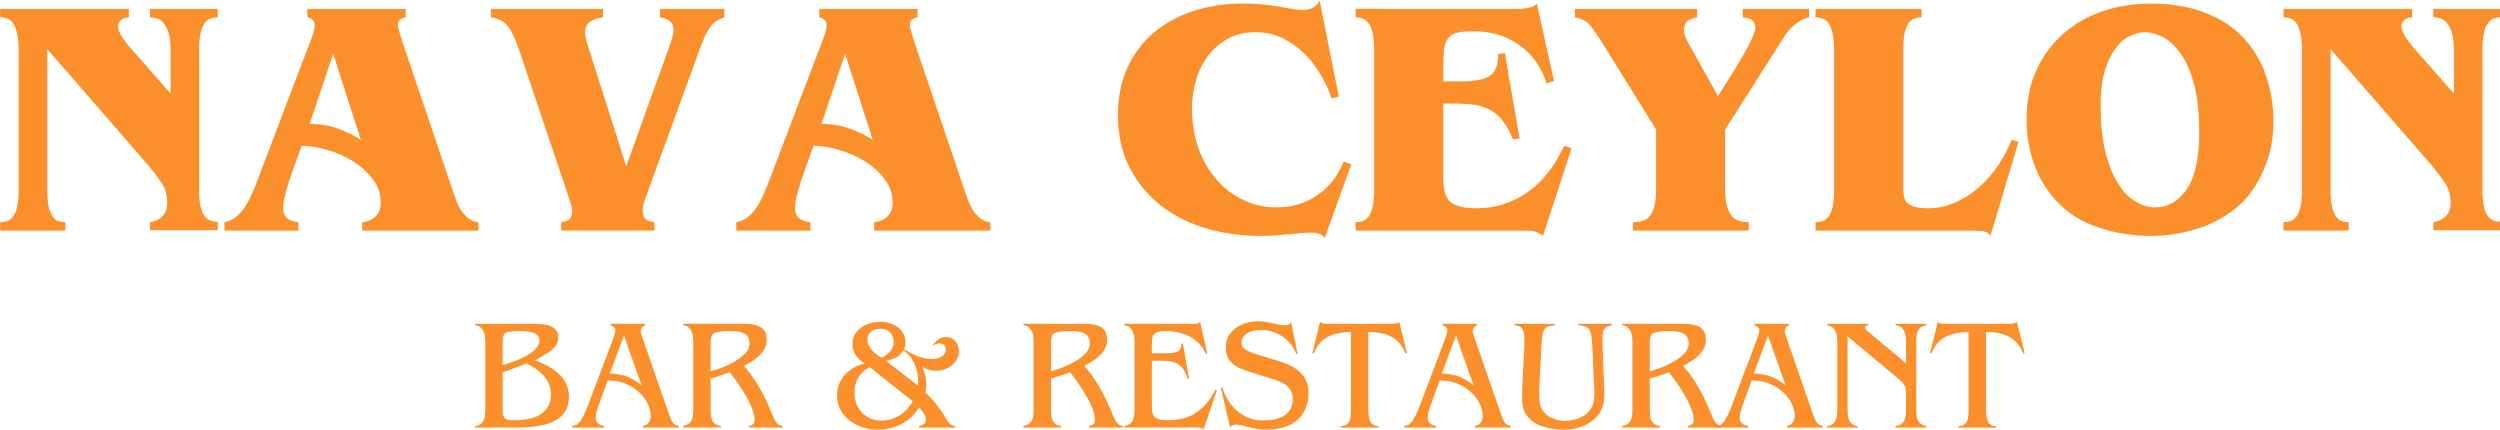 <svg xmlns="http://www.w3.org/2000/svg" xmlns:svg="http://www.w3.org/2000/svg" width="465.232" height="80" viewBox="0 0 123.093 21.167" id="svg1"><defs id="defs1"></defs><g id="layer1"><g id="g209" style="fill:#fb8f2c;fill-opacity:1;stroke-width:0.839" transform="matrix(1.192,0,0,1.192,-27.733,-132.774)"><g id="g194" style="fill:#fb8f2c;fill-opacity:1;stroke-width:0.839"><path d="m 28.587,111.757 v 0.347 c -0.169,0.011 -0.287,0.058 -0.353,0.138 -0.063,0.077 -0.094,0.157 -0.094,0.237 0,0.121 0.061,0.274 0.182,0.458 0.121,0.181 0.245,0.34 0.375,0.48 l 1.615,1.836 v -1.808 c 0,-0.309 -0.032,-0.551 -0.094,-0.728 -0.059,-0.176 -0.131,-0.31 -0.215,-0.402 -0.081,-0.091 -0.171,-0.149 -0.27,-0.171 -0.096,-0.025 -0.186,-0.039 -0.27,-0.039 v -0.347 h 2.795 v 0.347 c -0.103,0 -0.198,0.015 -0.287,0.044 -0.088,0.026 -0.169,0.087 -0.243,0.182 -0.074,0.092 -0.132,0.226 -0.176,0.402 -0.041,0.176 -0.061,0.408 -0.061,0.695 v 5.804 c 0,0.295 0.019,0.528 0.061,0.7 0.044,0.174 0.101,0.303 0.171,0.391 0.069,0.088 0.15,0.149 0.243,0.182 0.091,0.03 0.189,0.044 0.292,0.044 v 0.347 h -2.795 v -0.331 c 0.22,-0.036 0.393,-0.119 0.518,-0.248 0.128,-0.132 0.193,-0.314 0.193,-0.546 0,-0.322 -0.077,-0.598 -0.232,-0.827 -0.154,-0.227 -0.324,-0.453 -0.507,-0.678 l -4.217,-4.851 v 5.826 c 0,0.287 0.019,0.518 0.061,0.695 0.044,0.176 0.101,0.313 0.171,0.408 0.069,0.092 0.149,0.153 0.237,0.182 0.088,0.026 0.182,0.039 0.281,0.039 v 0.347 h -2.695 v -0.347 c 0.091,0 0.183,-0.012 0.276,-0.039 0.091,-0.029 0.174,-0.09 0.248,-0.182 0.077,-0.095 0.135,-0.232 0.176,-0.408 0.04,-0.176 0.061,-0.408 0.061,-0.695 v -5.815 c 0,-0.287 -0.025,-0.518 -0.072,-0.695 -0.044,-0.176 -0.102,-0.31 -0.171,-0.402 -0.07,-0.095 -0.152,-0.156 -0.243,-0.182 -0.092,-0.029 -0.185,-0.044 -0.276,-0.044 v -0.347 z m 0,0" id="path185" style="fill:#fb8f2c;fill-opacity:1;stroke-width:0.296"></path><path d="m 37.03,113.609 -0.976,2.894 c 0.485,0.008 0.915,0.088 1.29,0.243 0.375,0.154 0.65,0.296 0.827,0.424 z m 2.993,-1.852 v 0.347 c -0.103,0.019 -0.182,0.052 -0.237,0.099 -0.055,0.048 -0.083,0.127 -0.083,0.237 0,0.008 0.003,0.036 0.011,0.083 0.011,0.048 0.03,0.125 0.061,0.232 0.033,0.107 0.079,0.256 0.138,0.446 0.062,0.187 0.145,0.43 0.248,0.728 l 1.78,5.259 c 0.047,0.141 0.099,0.287 0.154,0.441 0.055,0.152 0.123,0.292 0.204,0.424 0.084,0.13 0.183,0.243 0.298,0.342 0.117,0.097 0.26,0.153 0.43,0.171 v 0.347 h -4.801 v -0.347 c 0.223,-0.018 0.408,-0.097 0.551,-0.237 0.143,-0.139 0.215,-0.328 0.215,-0.568 0,-0.364 -0.11,-0.689 -0.331,-0.976 -0.218,-0.287 -0.488,-0.531 -0.81,-0.733 -0.324,-0.205 -0.677,-0.361 -1.058,-0.469 -0.379,-0.11 -0.736,-0.168 -1.069,-0.176 l -0.502,1.417 c 0,0.011 -0.015,0.059 -0.044,0.143 -0.026,0.081 -0.055,0.181 -0.088,0.298 -0.033,0.114 -0.065,0.236 -0.094,0.364 -0.026,0.125 -0.039,0.234 -0.039,0.325 0,0.196 0.052,0.342 0.16,0.441 0.106,0.097 0.266,0.153 0.48,0.171 v 0.347 h -3.059 v -0.347 c 0.183,-0.036 0.342,-0.107 0.474,-0.215 0.135,-0.106 0.251,-0.232 0.347,-0.375 0.099,-0.143 0.185,-0.298 0.259,-0.463 0.077,-0.168 0.149,-0.338 0.215,-0.507 l 2.194,-5.76 c 0.095,-0.238 0.157,-0.411 0.187,-0.518 0.033,-0.106 0.05,-0.198 0.05,-0.276 0,-0.201 -0.102,-0.317 -0.303,-0.347 v -0.347 z m 0,0" id="path186" style="fill:#fb8f2c;fill-opacity:1;stroke-width:0.296"></path><path d="m 48.173,111.757 v 0.347 c -0.214,0.03 -0.39,0.088 -0.529,0.176 -0.141,0.088 -0.209,0.23 -0.209,0.424 0,0.11 0.012,0.219 0.039,0.325 0.029,0.107 0.058,0.203 0.088,0.287 l 1.571,4.939 1.769,-4.911 c 0.055,-0.157 0.099,-0.289 0.132,-0.397 0.033,-0.106 0.05,-0.223 0.05,-0.353 0,-0.271 -0.186,-0.435 -0.557,-0.491 v -0.347 h 2.657 v 0.347 c -0.141,0.048 -0.258,0.105 -0.353,0.171 -0.092,0.063 -0.175,0.147 -0.248,0.254 -0.074,0.107 -0.152,0.248 -0.232,0.424 -0.077,0.176 -0.163,0.4 -0.254,0.667 l -2.117,5.804 c -0.044,0.11 -0.083,0.225 -0.116,0.342 -0.033,0.114 -0.05,0.223 -0.05,0.325 0,0.298 0.161,0.456 0.485,0.474 v 0.347 h -3.853 v -0.347 c 0.146,-0.018 0.259,-0.058 0.336,-0.121 0.08,-0.066 0.121,-0.174 0.121,-0.325 0,-0.073 -0.015,-0.157 -0.044,-0.254 -0.026,-0.099 -0.058,-0.2 -0.094,-0.303 l -1.973,-5.87 c -0.103,-0.305 -0.197,-0.554 -0.281,-0.75 -0.081,-0.194 -0.169,-0.349 -0.265,-0.463 -0.092,-0.117 -0.197,-0.204 -0.314,-0.259 -0.114,-0.058 -0.245,-0.097 -0.391,-0.116 v -0.347 z m 0,0" id="path187" style="fill:#fb8f2c;fill-opacity:1;stroke-width:0.296"></path><path d="m 58.175,113.609 -0.976,2.894 c 0.485,0.008 0.915,0.088 1.29,0.243 0.375,0.154 0.65,0.296 0.827,0.424 z m 2.993,-1.852 v 0.347 c -0.103,0.019 -0.182,0.052 -0.237,0.099 -0.055,0.048 -0.083,0.127 -0.083,0.237 0,0.008 0.003,0.036 0.011,0.083 0.011,0.048 0.03,0.125 0.061,0.232 0.033,0.107 0.079,0.256 0.138,0.446 0.062,0.187 0.145,0.43 0.248,0.728 l 1.78,5.259 c 0.047,0.141 0.099,0.287 0.154,0.441 0.055,0.152 0.123,0.292 0.204,0.424 0.084,0.13 0.183,0.243 0.298,0.342 0.117,0.097 0.26,0.153 0.43,0.171 v 0.347 h -4.801 v -0.347 c 0.223,-0.018 0.408,-0.097 0.551,-0.237 0.143,-0.139 0.215,-0.328 0.215,-0.568 0,-0.364 -0.11,-0.689 -0.331,-0.976 -0.218,-0.287 -0.488,-0.531 -0.81,-0.733 -0.324,-0.205 -0.677,-0.361 -1.058,-0.469 -0.379,-0.11 -0.736,-0.168 -1.069,-0.176 l -0.502,1.417 c 0,0.011 -0.015,0.059 -0.044,0.143 -0.026,0.081 -0.055,0.181 -0.088,0.298 -0.033,0.114 -0.065,0.236 -0.094,0.364 -0.026,0.125 -0.039,0.234 -0.039,0.325 0,0.196 0.052,0.342 0.16,0.441 0.106,0.097 0.266,0.153 0.48,0.171 v 0.347 h -3.059 v -0.347 c 0.183,-0.036 0.342,-0.107 0.474,-0.215 0.135,-0.106 0.251,-0.232 0.347,-0.375 0.099,-0.143 0.185,-0.298 0.259,-0.463 0.077,-0.168 0.149,-0.338 0.215,-0.507 l 2.194,-5.76 c 0.095,-0.238 0.157,-0.411 0.187,-0.518 0.033,-0.106 0.05,-0.198 0.05,-0.276 0,-0.201 -0.102,-0.317 -0.303,-0.347 v -0.347 z m 0,0" id="path188" style="fill:#fb8f2c;fill-opacity:1;stroke-width:0.296"></path><path d="m 77.079,111.801 c 0.316,0 0.548,-0.124 0.7,-0.375 l 0.788,3.947 -0.292,0.088 c -0.119,-0.345 -0.274,-0.681 -0.469,-1.009 -0.196,-0.331 -0.424,-0.623 -0.689,-0.876 -0.265,-0.256 -0.565,-0.464 -0.898,-0.623 -0.335,-0.157 -0.703,-0.237 -1.102,-0.237 -0.434,0 -0.814,0.092 -1.141,0.276 -0.324,0.181 -0.595,0.418 -0.816,0.711 -0.218,0.291 -0.38,0.623 -0.491,0.998 -0.11,0.375 -0.165,0.758 -0.165,1.147 0,0.622 0.091,1.185 0.276,1.692 0.187,0.504 0.441,0.936 0.761,1.295 0.32,0.357 0.69,0.633 1.113,0.827 0.422,0.196 0.868,0.292 1.339,0.292 0.642,0 1.207,-0.168 1.692,-0.507 0.488,-0.338 0.849,-0.799 1.08,-1.384 l 0.32,0.11 -1.102,3.048 c -0.055,-0.085 -0.127,-0.143 -0.215,-0.176 -0.088,-0.033 -0.22,-0.05 -0.397,-0.05 -0.092,0 -0.218,0.007 -0.375,0.022 -0.158,0.014 -0.331,0.03 -0.518,0.05 -0.185,0.018 -0.375,0.033 -0.573,0.044 -0.198,0.014 -0.386,0.022 -0.562,0.022 -0.772,0 -1.513,-0.102 -2.221,-0.303 -0.71,-0.205 -1.337,-0.515 -1.88,-0.932 -0.54,-0.419 -0.976,-0.94 -1.306,-1.565 -0.328,-0.628 -0.491,-1.363 -0.491,-2.205 0,-0.741 0.134,-1.397 0.402,-1.968 0.267,-0.573 0.635,-1.054 1.102,-1.444 0.47,-0.389 1.016,-0.684 1.637,-0.882 0.62,-0.198 1.284,-0.298 1.99,-0.298 0.389,0 0.718,0.017 0.987,0.05 0.267,0.03 0.524,0.069 0.766,0.116 0.157,0.03 0.298,0.054 0.419,0.072 0.121,0.019 0.232,0.028 0.331,0.028 z m 0,0" id="path189" style="fill:#fb8f2c;fill-opacity:1;stroke-width:0.296"></path><path d="m 85.705,111.757 c 0.194,0 0.349,-0.003 0.463,-0.011 0.117,-0.011 0.212,-0.025 0.287,-0.044 0.073,-0.018 0.13,-0.04 0.171,-0.066 0.044,-0.029 0.084,-0.062 0.121,-0.099 l 0.711,3.197 -0.309,0.099 c -0.214,-0.675 -0.588,-1.203 -1.124,-1.582 -0.537,-0.382 -1.163,-0.573 -1.88,-0.573 -0.28,0 -0.502,0.019 -0.667,0.055 -0.165,0.037 -0.292,0.109 -0.38,0.215 -0.088,0.107 -0.147,0.256 -0.176,0.446 -0.026,0.192 -0.039,0.444 -0.039,0.755 v 0.601 h 0.469 c 0.113,0 0.238,0 0.375,0 0.139,0 0.278,-0.008 0.419,-0.028 0.139,-0.018 0.273,-0.045 0.402,-0.083 0.132,-0.036 0.238,-0.094 0.32,-0.171 0.187,-0.157 0.281,-0.441 0.281,-0.849 l 0.276,-0.039 0.612,3.533 -0.276,0.028 c -0.13,-0.316 -0.27,-0.571 -0.424,-0.766 -0.154,-0.194 -0.329,-0.345 -0.524,-0.452 -0.196,-0.106 -0.418,-0.176 -0.667,-0.209 -0.251,-0.033 -0.533,-0.05 -0.849,-0.05 h -0.413 v 3.092 c 0,0.493 0.102,0.821 0.309,0.987 0.209,0.165 0.554,0.248 1.036,0.248 0.426,0 0.81,-0.057 1.152,-0.171 0.345,-0.117 0.648,-0.265 0.91,-0.441 0.26,-0.176 0.485,-0.367 0.672,-0.573 0.19,-0.209 0.349,-0.411 0.474,-0.606 0.124,-0.194 0.223,-0.364 0.298,-0.507 0.077,-0.143 0.128,-0.238 0.154,-0.287 l 0.292,0.11 -1.18,3.616 c -0.048,-0.044 -0.124,-0.092 -0.226,-0.143 -0.103,-0.052 -0.284,-0.077 -0.54,-0.077 h -6.973 v -0.347 c 0.095,0 0.189,-0.012 0.281,-0.039 0.091,-0.029 0.174,-0.09 0.248,-0.182 0.073,-0.095 0.13,-0.232 0.171,-0.408 0.044,-0.176 0.066,-0.408 0.066,-0.695 v -5.815 c 0,-0.287 -0.022,-0.518 -0.066,-0.695 -0.041,-0.176 -0.098,-0.309 -0.171,-0.397 -0.074,-0.088 -0.157,-0.149 -0.248,-0.182 -0.092,-0.033 -0.186,-0.05 -0.281,-0.05 v -0.347 z m 0,0" id="path190" style="fill:#fb8f2c;fill-opacity:1;stroke-width:0.296"></path><path d="m 93.371,111.757 v 0.347 c -0.169,0.019 -0.303,0.069 -0.402,0.149 -0.096,0.077 -0.143,0.204 -0.143,0.38 0,0.103 0.029,0.22 0.088,0.353 0.062,0.13 0.127,0.248 0.193,0.358 l 1.124,2.017 0.628,-1.003 c 0.232,-0.371 0.409,-0.672 0.535,-0.904 0.124,-0.232 0.215,-0.411 0.27,-0.54 0.055,-0.132 0.085,-0.222 0.094,-0.27 0.011,-0.051 0.017,-0.091 0.017,-0.121 0,-0.249 -0.175,-0.389 -0.524,-0.419 v -0.347 h 2.74 v 0.347 c -0.152,0.037 -0.281,0.091 -0.391,0.16 -0.11,0.07 -0.208,0.146 -0.292,0.226 -0.085,0.077 -0.153,0.149 -0.204,0.215 -0.048,0.066 -0.081,0.113 -0.099,0.138 l -2.48,3.897 v 2.42 c 0,0.298 0.023,0.537 0.072,0.717 0.047,0.181 0.112,0.322 0.193,0.424 0.084,0.103 0.187,0.174 0.309,0.209 0.121,0.037 0.255,0.055 0.402,0.055 v 0.347 h -4.785 v -0.347 c 0.146,0 0.281,-0.018 0.402,-0.055 0.121,-0.036 0.222,-0.106 0.303,-0.209 0.084,-0.102 0.146,-0.244 0.187,-0.424 0.044,-0.179 0.066,-0.419 0.066,-0.717 v -2.42 l -2.227,-3.588 c -0.141,-0.223 -0.289,-0.442 -0.446,-0.656 -0.158,-0.212 -0.384,-0.343 -0.678,-0.391 v -0.347 z m 0,0" id="path191" style="fill:#fb8f2c;fill-opacity:1;stroke-width:0.296"></path><path d="m 102.634,111.757 0.011,0.347 c -0.099,0 -0.193,0.015 -0.281,0.044 -0.088,0.026 -0.171,0.087 -0.248,0.182 -0.074,0.092 -0.131,0.226 -0.171,0.402 -0.041,0.176 -0.061,0.408 -0.061,0.695 v 5.777 c 0,0.119 0.011,0.226 0.033,0.325 0.022,0.097 0.069,0.179 0.143,0.248 0.077,0.07 0.182,0.124 0.314,0.16 0.135,0.037 0.31,0.055 0.524,0.055 0.408,0 0.791,-0.083 1.152,-0.248 0.364,-0.165 0.692,-0.38 0.987,-0.645 0.298,-0.265 0.558,-0.565 0.783,-0.904 0.223,-0.342 0.404,-0.686 0.54,-1.036 l 0.281,0.094 -1.158,3.881 c -0.055,-0.099 -0.143,-0.163 -0.265,-0.187 -0.119,-0.022 -0.289,-0.033 -0.513,-0.033 h -6.444 v -0.347 c 0.095,0 0.189,-0.012 0.281,-0.039 0.091,-0.029 0.174,-0.09 0.248,-0.182 0.077,-0.095 0.135,-0.232 0.176,-0.408 0.04,-0.176 0.061,-0.408 0.061,-0.695 v -5.815 c 0,-0.287 -0.025,-0.518 -0.072,-0.695 -0.044,-0.176 -0.102,-0.31 -0.171,-0.402 -0.07,-0.095 -0.152,-0.156 -0.243,-0.182 -0.092,-0.029 -0.186,-0.044 -0.281,-0.044 v -0.347 z m 0,0" id="path192" style="fill:#fb8f2c;fill-opacity:1;stroke-width:0.296"></path><path d="m 111.86,112.716 c -0.218,0 -0.452,0.069 -0.706,0.204 -0.254,0.136 -0.488,0.4 -0.7,0.788 -0.132,0.24 -0.236,0.526 -0.309,0.86 -0.074,0.335 -0.11,0.743 -0.11,1.224 0,0.695 0.062,1.304 0.187,1.825 0.124,0.518 0.292,0.952 0.502,1.301 0.209,0.346 0.449,0.605 0.722,0.777 0.276,0.174 0.557,0.259 0.843,0.259 0.091,0 0.204,-0.012 0.336,-0.039 0.135,-0.029 0.277,-0.088 0.424,-0.176 0.15,-0.088 0.298,-0.218 0.441,-0.391 0.143,-0.172 0.266,-0.397 0.369,-0.672 0.073,-0.212 0.132,-0.464 0.176,-0.755 0.047,-0.294 0.072,-0.635 0.072,-1.025 0,-0.79 -0.063,-1.435 -0.187,-1.935 -0.125,-0.503 -0.289,-0.911 -0.491,-1.224 -0.262,-0.4 -0.532,-0.67 -0.81,-0.81 -0.276,-0.139 -0.529,-0.209 -0.761,-0.209 z m -4.884,3.594 c 0,-0.752 0.134,-1.424 0.402,-2.012 0.267,-0.587 0.634,-1.087 1.097,-1.499 0.463,-0.415 1.006,-0.729 1.632,-0.943 0.628,-0.212 1.298,-0.32 2.012,-0.32 0.856,0 1.607,0.13 2.254,0.386 0.65,0.254 1.185,0.612 1.604,1.075 0.408,0.445 0.708,0.965 0.904,1.56 0.194,0.593 0.292,1.207 0.292,1.847 0,0.699 -0.119,1.326 -0.353,1.88 -0.232,0.555 -0.51,1.009 -0.832,1.361 -0.24,0.251 -0.511,0.471 -0.816,0.661 -0.302,0.192 -0.623,0.347 -0.965,0.469 -0.342,0.121 -0.693,0.211 -1.053,0.27 -0.357,0.058 -0.703,0.088 -1.036,0.088 -0.35,0 -0.697,-0.026 -1.042,-0.077 -0.342,-0.048 -0.656,-0.12 -0.943,-0.215 -0.529,-0.157 -0.984,-0.375 -1.361,-0.65 -0.375,-0.278 -0.682,-0.595 -0.921,-0.948 -0.298,-0.415 -0.518,-0.876 -0.661,-1.384 -0.143,-0.507 -0.215,-1.023 -0.215,-1.549 z m 0,0" id="path193" style="fill:#fb8f2c;fill-opacity:1;stroke-width:0.296"></path><path d="m 122.904,111.757 v 0.347 c -0.169,0.011 -0.287,0.058 -0.353,0.138 -0.063,0.077 -0.094,0.157 -0.094,0.237 0,0.121 0.061,0.274 0.182,0.458 0.121,0.181 0.245,0.34 0.375,0.48 l 1.615,1.836 v -1.808 c 0,-0.309 -0.032,-0.551 -0.094,-0.728 -0.059,-0.176 -0.131,-0.31 -0.215,-0.402 -0.081,-0.091 -0.171,-0.149 -0.27,-0.171 -0.097,-0.025 -0.186,-0.039 -0.27,-0.039 v -0.347 h 2.795 v 0.347 c -0.103,0 -0.198,0.015 -0.287,0.044 -0.088,0.026 -0.17,0.087 -0.243,0.182 -0.074,0.092 -0.132,0.226 -0.176,0.402 -0.041,0.176 -0.061,0.408 -0.061,0.695 v 5.804 c 0,0.295 0.019,0.528 0.061,0.7 0.044,0.174 0.101,0.303 0.171,0.391 0.069,0.088 0.15,0.149 0.243,0.182 0.091,0.03 0.189,0.044 0.292,0.044 v 0.347 H 123.78 v -0.331 c 0.22,-0.036 0.393,-0.119 0.518,-0.248 0.128,-0.132 0.193,-0.314 0.193,-0.546 0,-0.322 -0.077,-0.598 -0.232,-0.827 -0.154,-0.227 -0.324,-0.453 -0.507,-0.678 l -4.217,-4.851 v 5.826 c 0,0.287 0.019,0.518 0.061,0.695 0.044,0.176 0.101,0.313 0.171,0.408 0.069,0.092 0.149,0.153 0.237,0.182 0.088,0.026 0.182,0.039 0.281,0.039 v 0.347 h -2.695 v -0.347 c 0.091,0 0.183,-0.012 0.276,-0.039 0.091,-0.029 0.174,-0.09 0.248,-0.182 0.077,-0.095 0.135,-0.232 0.176,-0.408 0.04,-0.176 0.061,-0.408 0.061,-0.695 v -5.815 c 0,-0.287 -0.025,-0.518 -0.072,-0.695 -0.044,-0.176 -0.102,-0.31 -0.171,-0.402 -0.07,-0.095 -0.152,-0.156 -0.243,-0.182 -0.092,-0.029 -0.185,-0.044 -0.276,-0.044 v -0.347 z m 0,0" id="path194" style="fill:#fb8f2c;fill-opacity:1;stroke-width:0.296"></path></g><g id="g208" transform="matrix(0.619,0,0,0.619,28.366,46.485)" style="fill:#fb8f2c;fill-opacity:1;stroke-width:1.355"><path d="m 28.525,131.154 c 0,-0.245 -0.048,-0.474 -0.143,-0.684 -0.092,-0.212 -0.218,-0.405 -0.375,-0.579 -0.158,-0.176 -0.336,-0.328 -0.535,-0.458 -0.196,-0.132 -0.39,-0.24 -0.584,-0.325 l -1.587,0.601 v 2.431 c 0,0.163 0.008,0.292 0.028,0.391 0.022,0.097 0.062,0.174 0.121,0.232 0.062,0.055 0.145,0.092 0.248,0.11 0.106,0.015 0.248,0.022 0.424,0.022 0.305,0 0.602,-0.028 0.893,-0.083 0.294,-0.055 0.553,-0.15 0.777,-0.287 0.223,-0.139 0.402,-0.32 0.535,-0.54 0.132,-0.22 0.198,-0.497 0.198,-0.832 z m -2.111,-4.211 c -0.141,0 -0.258,0.004 -0.353,0.011 -0.096,0.008 -0.182,0.019 -0.259,0.033 -0.103,0.015 -0.19,0.036 -0.259,0.061 -0.066,0.022 -0.119,0.065 -0.154,0.127 -0.033,0.059 -0.058,0.143 -0.072,0.254 -0.011,0.107 -0.017,0.251 -0.017,0.43 v 1.356 c 0.342,-0.095 0.661,-0.201 0.959,-0.32 0.298,-0.121 0.557,-0.251 0.777,-0.391 0.223,-0.139 0.4,-0.288 0.529,-0.446 0.128,-0.157 0.193,-0.325 0.193,-0.502 0,-0.124 -0.036,-0.227 -0.105,-0.309 -0.07,-0.08 -0.168,-0.141 -0.292,-0.182 -0.121,-0.044 -0.265,-0.074 -0.43,-0.094 -0.163,-0.018 -0.335,-0.028 -0.518,-0.028 z m 1.009,-0.48 c 0.216,0 0.42,0.014 0.612,0.039 0.194,0.022 0.364,0.066 0.507,0.132 0.143,0.066 0.256,0.158 0.342,0.276 0.084,0.114 0.127,0.263 0.127,0.446 0,0.147 -0.026,0.281 -0.077,0.402 -0.048,0.119 -0.131,0.236 -0.248,0.353 -0.119,0.114 -0.28,0.234 -0.485,0.358 -0.203,0.125 -0.455,0.269 -0.755,0.43 0.331,0.114 0.635,0.248 0.915,0.402 0.278,0.154 0.52,0.331 0.722,0.529 0.205,0.198 0.364,0.422 0.474,0.667 0.113,0.247 0.171,0.513 0.171,0.799 0,0.416 -0.087,0.758 -0.259,1.025 -0.174,0.265 -0.416,0.477 -0.728,0.634 -0.309,0.158 -0.681,0.269 -1.113,0.331 -0.43,0.063 -0.904,0.094 -1.422,0.094 h -2.745 v -0.094 c 0.154,-0.022 0.276,-0.066 0.364,-0.132 0.091,-0.066 0.16,-0.149 0.204,-0.248 0.047,-0.102 0.079,-0.215 0.094,-0.336 0.014,-0.124 0.022,-0.255 0.022,-0.391 v -4.459 c 0,-0.139 -0.008,-0.273 -0.022,-0.402 -0.015,-0.128 -0.048,-0.245 -0.099,-0.353 -0.048,-0.106 -0.116,-0.196 -0.204,-0.27 -0.085,-0.073 -0.204,-0.119 -0.358,-0.138 v -0.094 z m 0,0" id="path195" style="fill:#fb8f2c;fill-opacity:1;stroke-width:0.478"></path><path d="m 33.404,127.251 -0.954,2.525 c 0.496,0.011 0.922,0.098 1.279,0.259 0.36,0.163 0.641,0.339 0.843,0.529 z m 1.422,-0.788 v 0.094 c -0.203,0.055 -0.303,0.181 -0.303,0.375 0,0.022 0.003,0.065 0.011,0.127 0.011,0.059 0.034,0.143 0.072,0.254 l 1.808,5.209 c 0.069,0.203 0.143,0.368 0.22,0.496 0.077,0.13 0.218,0.219 0.424,0.27 v 0.094 h -2.392 v -0.094 c 0.154,-0.036 0.278,-0.112 0.375,-0.226 0.095,-0.117 0.143,-0.288 0.143,-0.513 0,-0.201 -0.058,-0.433 -0.171,-0.695 -0.11,-0.265 -0.284,-0.514 -0.518,-0.75 -0.236,-0.234 -0.533,-0.437 -0.893,-0.606 -0.361,-0.168 -0.791,-0.255 -1.29,-0.259 l -0.628,1.731 c -0.085,0.24 -0.135,0.416 -0.149,0.529 -0.015,0.11 -0.022,0.185 -0.022,0.22 0,0.174 0.058,0.307 0.176,0.402 0.121,0.097 0.255,0.152 0.402,0.165 v 0.094 H 29.948 v -0.094 c 0.084,-0.022 0.165,-0.045 0.243,-0.072 0.077,-0.029 0.154,-0.09 0.232,-0.182 0.077,-0.091 0.16,-0.22 0.248,-0.386 0.091,-0.168 0.194,-0.404 0.309,-0.706 l 1.681,-4.443 c 0.04,-0.117 0.077,-0.223 0.11,-0.32 0.033,-0.095 0.05,-0.19 0.05,-0.287 0,-0.099 -0.037,-0.176 -0.11,-0.232 -0.07,-0.055 -0.143,-0.09 -0.22,-0.105 v -0.094 z m 0,0" id="path196" style="fill:#fb8f2c;fill-opacity:1;stroke-width:0.478"></path><path d="m 40.47,126.942 c -0.397,0 -0.699,0.03 -0.904,0.088 -0.085,0.019 -0.152,0.047 -0.198,0.083 -0.048,0.033 -0.087,0.087 -0.116,0.16 -0.03,0.07 -0.05,0.163 -0.061,0.276 -0.008,0.114 -0.011,0.267 -0.011,0.458 v 1.621 c 0.209,-0.055 0.46,-0.138 0.755,-0.248 0.294,-0.113 0.576,-0.249 0.849,-0.408 0.276,-0.157 0.508,-0.336 0.7,-0.535 0.194,-0.201 0.292,-0.422 0.292,-0.661 0,-0.194 -0.039,-0.347 -0.116,-0.458 -0.077,-0.113 -0.181,-0.196 -0.309,-0.248 -0.125,-0.055 -0.265,-0.09 -0.419,-0.105 -0.154,-0.014 -0.309,-0.022 -0.463,-0.022 z m 0.992,-0.48 c 0.309,0 0.558,0.03 0.75,0.088 0.194,0.059 0.343,0.138 0.446,0.237 0.106,0.097 0.176,0.209 0.209,0.342 0.036,0.13 0.055,0.263 0.055,0.402 0,0.209 -0.044,0.4 -0.132,0.568 -0.088,0.17 -0.204,0.324 -0.347,0.463 -0.143,0.141 -0.306,0.269 -0.485,0.386 -0.176,0.114 -0.361,0.22 -0.551,0.32 0.238,0.265 0.452,0.54 0.639,0.827 0.19,0.284 0.361,0.562 0.513,0.838 0.15,0.273 0.278,0.529 0.386,0.772 0.11,0.24 0.204,0.455 0.281,0.645 0.062,0.163 0.119,0.298 0.171,0.408 0.055,0.107 0.107,0.197 0.16,0.27 0.055,0.074 0.116,0.131 0.182,0.171 0.066,0.037 0.149,0.066 0.248,0.088 v 0.094 H 41.722 v -0.094 c 0.121,-0.029 0.216,-0.072 0.287,-0.127 0.069,-0.055 0.105,-0.15 0.105,-0.287 0,-0.209 -0.052,-0.448 -0.154,-0.717 -0.099,-0.271 -0.23,-0.551 -0.391,-0.838 -0.163,-0.287 -0.342,-0.569 -0.54,-0.849 -0.196,-0.282 -0.384,-0.54 -0.568,-0.772 l -1.279,0.424 v 2.006 c 0,0.154 0.005,0.298 0.017,0.43 0.014,0.13 0.044,0.245 0.088,0.347 0.047,0.099 0.117,0.182 0.209,0.248 0.091,0.066 0.215,0.11 0.369,0.132 v 0.094 h -2.525 v -0.094 c 0.146,-0.029 0.265,-0.074 0.353,-0.138 0.091,-0.062 0.161,-0.141 0.209,-0.237 0.051,-0.095 0.084,-0.204 0.099,-0.325 0.014,-0.121 0.022,-0.256 0.022,-0.408 v -4.459 c 0,-0.139 -0.008,-0.276 -0.022,-0.408 -0.015,-0.132 -0.048,-0.249 -0.099,-0.353 -0.048,-0.106 -0.116,-0.194 -0.204,-0.265 -0.085,-0.073 -0.204,-0.119 -0.358,-0.138 v -0.094 z m 0,0" id="path197" style="fill:#fb8f2c;fill-opacity:1;stroke-width:0.478"></path><path d="m 49.788,129.34 c -0.394,0.247 -0.66,0.51 -0.799,0.788 -0.141,0.276 -0.209,0.582 -0.209,0.915 0,0.276 0.044,0.528 0.132,0.755 0.088,0.229 0.211,0.424 0.369,0.59 0.161,0.165 0.353,0.296 0.573,0.391 0.223,0.092 0.471,0.138 0.744,0.138 0.209,0 0.416,-0.03 0.623,-0.094 0.209,-0.062 0.402,-0.149 0.579,-0.259 0.179,-0.113 0.343,-0.249 0.491,-0.408 0.146,-0.157 0.273,-0.332 0.38,-0.524 z m 3.241,0.959 c 0,-0.278 -0.032,-0.529 -0.094,-0.75 -0.059,-0.223 -0.136,-0.42 -0.232,-0.59 -0.092,-0.172 -0.197,-0.317 -0.314,-0.435 -0.114,-0.121 -0.229,-0.22 -0.342,-0.298 -0.141,0.232 -0.314,0.397 -0.524,0.496 -0.209,0.097 -0.423,0.165 -0.639,0.209 l 2.133,1.648 c 0.007,-0.033 0.011,-0.073 0.011,-0.121 0,-0.051 0,-0.105 0,-0.16 z m -2.536,-3.511 c -0.232,0 -0.433,0.065 -0.601,0.193 -0.169,0.13 -0.254,0.306 -0.254,0.529 0,0.13 0.029,0.254 0.088,0.375 0.062,0.121 0.139,0.236 0.232,0.342 0.095,0.107 0.198,0.203 0.309,0.287 0.113,0.081 0.223,0.152 0.331,0.209 0.201,-0.091 0.386,-0.227 0.551,-0.408 0.165,-0.183 0.248,-0.402 0.248,-0.656 0,-0.26 -0.081,-0.47 -0.243,-0.628 -0.163,-0.161 -0.383,-0.243 -0.661,-0.243 z m -1.841,0.998 c 0,-0.245 0.055,-0.459 0.165,-0.639 0.113,-0.183 0.259,-0.336 0.435,-0.458 0.179,-0.124 0.38,-0.216 0.601,-0.276 0.223,-0.058 0.441,-0.088 0.65,-0.088 0.209,0 0.415,0.03 0.617,0.088 0.205,0.059 0.387,0.147 0.546,0.265 0.157,0.114 0.282,0.259 0.375,0.435 0.095,0.176 0.143,0.379 0.143,0.606 0,0.143 -0.032,0.289 -0.094,0.435 0.267,0.17 0.559,0.32 0.876,0.452 0.32,0.132 0.656,0.198 1.009,0.198 0.095,0 0.196,-0.011 0.303,-0.033 0.106,-0.025 0.204,-0.063 0.292,-0.116 0.091,-0.055 0.165,-0.121 0.22,-0.198 0.058,-0.077 0.088,-0.171 0.088,-0.281 0,-0.121 -0.039,-0.22 -0.116,-0.298 -0.077,-0.077 -0.176,-0.116 -0.298,-0.116 -0.154,0 -0.318,0.063 -0.491,0.187 0.095,-0.165 0.222,-0.306 0.38,-0.424 0.157,-0.121 0.332,-0.182 0.524,-0.182 0.265,0 0.475,0.088 0.634,0.265 0.157,0.174 0.237,0.394 0.237,0.661 0,0.203 -0.043,0.384 -0.127,0.546 -0.085,0.163 -0.198,0.302 -0.342,0.419 -0.143,0.114 -0.307,0.203 -0.491,0.265 -0.181,0.063 -0.369,0.094 -0.568,0.094 -0.163,0 -0.318,-0.022 -0.469,-0.066 -0.152,-0.047 -0.3,-0.11 -0.446,-0.187 0.099,0.214 0.167,0.418 0.204,0.612 0.04,0.196 0.061,0.378 0.061,0.546 0,0.099 -0.005,0.196 -0.017,0.287 -0.011,0.092 -0.026,0.176 -0.044,0.254 0.271,0.243 0.52,0.51 0.744,0.799 0.223,0.287 0.435,0.601 0.634,0.943 0.077,0.141 0.157,0.252 0.243,0.336 0.088,0.085 0.212,0.142 0.375,0.171 v 0.094 h -2.42 v -0.094 c 0.128,-0.029 0.237,-0.073 0.325,-0.132 0.091,-0.058 0.138,-0.154 0.138,-0.287 0,-0.121 -0.043,-0.254 -0.127,-0.397 -0.085,-0.143 -0.197,-0.288 -0.336,-0.435 -0.169,0.28 -0.364,0.515 -0.584,0.706 -0.22,0.187 -0.456,0.34 -0.706,0.458 -0.247,0.114 -0.499,0.194 -0.755,0.243 -0.254,0.051 -0.496,0.077 -0.728,0.077 -0.331,0 -0.659,-0.052 -0.981,-0.154 -0.324,-0.106 -0.612,-0.255 -0.865,-0.446 -0.251,-0.194 -0.455,-0.433 -0.612,-0.717 -0.158,-0.287 -0.237,-0.608 -0.237,-0.965 0,-0.276 0.047,-0.529 0.143,-0.761 0.095,-0.234 0.223,-0.444 0.386,-0.628 0.165,-0.183 0.36,-0.338 0.584,-0.463 0.223,-0.124 0.47,-0.216 0.739,-0.276 -0.254,-0.154 -0.455,-0.339 -0.601,-0.557 -0.147,-0.216 -0.22,-0.471 -0.22,-0.766 z m 0,0" id="path198" style="fill:#fb8f2c;fill-opacity:1;stroke-width:0.478"></path><path d="m 63.183,126.942 c -0.397,0 -0.699,0.03 -0.904,0.088 -0.085,0.019 -0.152,0.047 -0.198,0.083 -0.048,0.033 -0.087,0.087 -0.116,0.16 -0.03,0.07 -0.05,0.163 -0.061,0.276 -0.008,0.114 -0.011,0.267 -0.011,0.458 v 1.621 c 0.209,-0.055 0.46,-0.138 0.755,-0.248 0.294,-0.113 0.576,-0.249 0.849,-0.408 0.276,-0.157 0.508,-0.336 0.7,-0.535 0.194,-0.201 0.292,-0.422 0.292,-0.661 0,-0.194 -0.039,-0.347 -0.116,-0.458 -0.077,-0.113 -0.181,-0.196 -0.309,-0.248 -0.125,-0.055 -0.265,-0.09 -0.419,-0.105 -0.154,-0.014 -0.309,-0.022 -0.463,-0.022 z m 0.992,-0.48 c 0.309,0 0.558,0.03 0.75,0.088 0.194,0.059 0.343,0.138 0.446,0.237 0.106,0.097 0.176,0.209 0.209,0.342 0.036,0.13 0.055,0.263 0.055,0.402 0,0.209 -0.044,0.4 -0.132,0.568 -0.088,0.17 -0.204,0.324 -0.347,0.463 -0.143,0.141 -0.306,0.269 -0.485,0.386 -0.176,0.114 -0.361,0.22 -0.551,0.32 0.238,0.265 0.452,0.54 0.639,0.827 0.19,0.284 0.361,0.562 0.513,0.838 0.15,0.273 0.278,0.529 0.386,0.772 0.11,0.24 0.204,0.455 0.281,0.645 0.062,0.163 0.119,0.298 0.171,0.408 0.055,0.107 0.107,0.197 0.16,0.27 0.055,0.074 0.116,0.131 0.182,0.171 0.066,0.037 0.149,0.066 0.248,0.088 v 0.094 h -2.265 v -0.094 c 0.121,-0.029 0.216,-0.072 0.287,-0.127 0.069,-0.055 0.105,-0.15 0.105,-0.287 0,-0.209 -0.052,-0.448 -0.154,-0.717 -0.099,-0.271 -0.23,-0.551 -0.391,-0.838 -0.163,-0.287 -0.342,-0.569 -0.54,-0.849 -0.196,-0.282 -0.384,-0.54 -0.568,-0.772 l -1.279,0.424 v 2.006 c 0,0.154 0.005,0.298 0.017,0.43 0.014,0.13 0.044,0.245 0.088,0.347 0.047,0.099 0.117,0.182 0.209,0.248 0.091,0.066 0.215,0.11 0.369,0.132 v 0.094 h -2.525 v -0.094 c 0.146,-0.029 0.265,-0.074 0.353,-0.138 0.091,-0.062 0.161,-0.141 0.209,-0.237 0.051,-0.095 0.084,-0.204 0.099,-0.325 0.014,-0.121 0.022,-0.256 0.022,-0.408 v -4.459 c 0,-0.139 -0.008,-0.276 -0.022,-0.408 -0.015,-0.132 -0.048,-0.249 -0.099,-0.353 -0.048,-0.106 -0.116,-0.194 -0.204,-0.265 -0.085,-0.073 -0.204,-0.119 -0.358,-0.138 v -0.094 z m 0,0" id="path199" style="fill:#fb8f2c;fill-opacity:1;stroke-width:0.478"></path><path d="m 71.429,126.463 c 0.132,0 0.22,-0.007 0.265,-0.022 0.047,-0.014 0.099,-0.05 0.154,-0.105 l 0.474,2.111 -0.083,0.033 c -0.11,-0.267 -0.262,-0.497 -0.452,-0.689 -0.192,-0.194 -0.405,-0.354 -0.639,-0.48 -0.232,-0.124 -0.484,-0.216 -0.755,-0.276 -0.269,-0.062 -0.54,-0.094 -0.816,-0.094 -0.163,0 -0.302,0.01 -0.419,0.028 -0.119,0.019 -0.218,0.055 -0.298,0.11 -0.081,0.055 -0.142,0.141 -0.182,0.254 -0.037,0.11 -0.055,0.262 -0.055,0.452 v 0.639 h 0.893 c 0.216,0 0.394,-0.008 0.535,-0.028 0.139,-0.022 0.249,-0.057 0.331,-0.105 0.08,-0.051 0.135,-0.117 0.165,-0.198 0.033,-0.08 0.05,-0.179 0.05,-0.298 l 0.099,-0.033 0.408,2.359 -0.083,0.028 c -0.085,-0.271 -0.185,-0.491 -0.298,-0.656 -0.11,-0.165 -0.245,-0.289 -0.402,-0.375 -0.158,-0.084 -0.34,-0.138 -0.546,-0.16 -0.203,-0.025 -0.433,-0.039 -0.689,-0.039 h -0.463 v 2.943 c 0,0.192 0.008,0.351 0.028,0.48 0.022,0.13 0.069,0.234 0.143,0.314 0.073,0.081 0.182,0.142 0.325,0.182 0.143,0.037 0.338,0.055 0.584,0.055 0.772,0 1.407,-0.174 1.907,-0.524 0.503,-0.353 0.912,-0.839 1.229,-1.461 l 0.022,-0.044 0.105,0.033 -0.893,2.618 c -0.015,-0.015 -0.054,-0.043 -0.116,-0.083 -0.059,-0.037 -0.169,-0.055 -0.331,-0.055 h -4.845 v -0.094 c 0.271,-0.051 0.453,-0.16 0.546,-0.325 0.091,-0.168 0.138,-0.422 0.138,-0.761 v -4.47 c 0,-0.146 -0.008,-0.287 -0.022,-0.419 -0.015,-0.132 -0.048,-0.249 -0.099,-0.353 -0.048,-0.106 -0.119,-0.194 -0.209,-0.265 -0.088,-0.073 -0.207,-0.119 -0.353,-0.138 v -0.094 z m 0,0" id="path200" style="fill:#fb8f2c;fill-opacity:1;stroke-width:0.478"></path><path d="m 73.56,128.05 c 0,-0.309 0.066,-0.573 0.198,-0.794 0.135,-0.223 0.309,-0.408 0.518,-0.551 0.209,-0.143 0.442,-0.248 0.7,-0.314 0.256,-0.066 0.504,-0.099 0.744,-0.099 0.216,0 0.408,0.017 0.573,0.05 0.168,0.03 0.331,0.063 0.485,0.099 0.106,0.026 0.223,0.052 0.353,0.077 0.132,0.026 0.267,0.039 0.408,0.039 0.091,0 0.165,-0.014 0.22,-0.044 0.055,-0.029 0.11,-0.079 0.165,-0.149 l 0.424,2.095 -0.088,0.022 c -0.085,-0.245 -0.207,-0.466 -0.364,-0.661 -0.154,-0.198 -0.336,-0.367 -0.546,-0.507 -0.207,-0.139 -0.43,-0.248 -0.672,-0.325 -0.243,-0.077 -0.489,-0.116 -0.739,-0.116 -0.147,0 -0.3,0.015 -0.458,0.044 -0.158,0.026 -0.302,0.072 -0.43,0.138 -0.125,0.066 -0.23,0.157 -0.314,0.27 -0.085,0.114 -0.127,0.254 -0.127,0.419 0,0.07 0.012,0.138 0.039,0.204 0.025,0.063 0.079,0.125 0.16,0.187 0.08,0.063 0.19,0.125 0.331,0.187 0.139,0.063 0.325,0.131 0.557,0.204 l 1.505,0.452 c 0.265,0.081 0.513,0.185 0.744,0.309 0.232,0.121 0.431,0.267 0.601,0.435 0.168,0.17 0.299,0.362 0.391,0.579 0.095,0.218 0.143,0.463 0.143,0.739 0,0.405 -0.066,0.761 -0.198,1.069 -0.132,0.309 -0.322,0.571 -0.568,0.783 -0.247,0.209 -0.546,0.368 -0.898,0.474 -0.35,0.102 -0.741,0.154 -1.174,0.154 -0.225,0 -0.434,-0.019 -0.628,-0.055 -0.192,-0.033 -0.372,-0.07 -0.54,-0.11 -0.169,-0.044 -0.325,-0.083 -0.469,-0.116 -0.143,-0.036 -0.278,-0.055 -0.402,-0.055 -0.077,0 -0.147,0.021 -0.209,0.061 -0.063,0.037 -0.113,0.08 -0.149,0.127 l -0.612,-2.629 0.099,-0.033 c 0.088,0.302 0.215,0.587 0.38,0.854 0.165,0.265 0.364,0.499 0.595,0.7 0.232,0.198 0.492,0.357 0.783,0.474 0.289,0.114 0.608,0.171 0.954,0.171 0.65,0 1.142,-0.121 1.477,-0.364 0.338,-0.245 0.507,-0.608 0.507,-1.086 0,-0.216 -0.044,-0.4 -0.132,-0.551 -0.085,-0.15 -0.198,-0.276 -0.342,-0.375 -0.141,-0.099 -0.3,-0.182 -0.48,-0.248 -0.176,-0.066 -0.353,-0.127 -0.529,-0.182 l -1.395,-0.435 c -0.198,-0.062 -0.394,-0.132 -0.584,-0.209 -0.187,-0.077 -0.357,-0.176 -0.507,-0.298 -0.152,-0.121 -0.273,-0.271 -0.364,-0.452 -0.092,-0.179 -0.138,-0.398 -0.138,-0.656 z m 0,0" id="path201" style="fill:#fb8f2c;fill-opacity:1;stroke-width:0.478"></path><path d="m 79.854,126.325 c 0.003,0.008 0.012,0.019 0.028,0.033 0.014,0.011 0.036,0.026 0.066,0.044 0.033,0.019 0.083,0.033 0.149,0.044 0.066,0.011 0.16,0.017 0.281,0.017 h 4.206 c 0.106,0 0.19,-0.003 0.254,-0.011 0.062,-0.007 0.112,-0.018 0.149,-0.033 0.04,-0.014 0.072,-0.029 0.094,-0.044 0.022,-0.014 0.039,-0.03 0.05,-0.05 l 0.518,2.084 -0.094,0.028 c -0.207,-0.503 -0.507,-0.867 -0.904,-1.091 -0.394,-0.223 -0.921,-0.336 -1.582,-0.336 v 5.132 c 0,0.335 0.04,0.606 0.121,0.816 0.08,0.207 0.267,0.317 0.562,0.331 v 0.094 h -2.525 v -0.094 c 0.15,-0.007 0.27,-0.036 0.358,-0.088 0.091,-0.055 0.161,-0.128 0.209,-0.22 0.051,-0.095 0.083,-0.207 0.094,-0.336 0.014,-0.132 0.022,-0.278 0.022,-0.441 v -5.192 c -0.615,0 -1.13,0.107 -1.549,0.32 -0.416,0.214 -0.726,0.583 -0.932,1.108 l -0.094,-0.028 z m 0,0" id="path202" style="fill:#fb8f2c;fill-opacity:1;stroke-width:0.478"></path><path d="m 88.924,127.251 -0.954,2.525 c 0.496,0.011 0.922,0.098 1.279,0.259 0.36,0.163 0.641,0.339 0.843,0.529 z m 1.422,-0.788 v 0.094 c -0.203,0.055 -0.303,0.181 -0.303,0.375 0,0.022 0.003,0.065 0.011,0.127 0.011,0.059 0.034,0.143 0.072,0.254 l 1.808,5.209 c 0.069,0.203 0.143,0.368 0.22,0.496 0.077,0.13 0.218,0.219 0.424,0.27 v 0.094 h -2.392 v -0.094 c 0.154,-0.036 0.278,-0.112 0.375,-0.226 0.095,-0.117 0.143,-0.288 0.143,-0.513 0,-0.201 -0.058,-0.433 -0.171,-0.695 -0.11,-0.265 -0.284,-0.514 -0.518,-0.75 -0.236,-0.234 -0.533,-0.437 -0.893,-0.606 -0.361,-0.168 -0.791,-0.255 -1.29,-0.259 l -0.628,1.731 c -0.085,0.24 -0.135,0.416 -0.149,0.529 -0.015,0.11 -0.022,0.185 -0.022,0.22 0,0.174 0.058,0.307 0.176,0.402 0.121,0.097 0.255,0.152 0.402,0.165 v 0.094 h -2.144 v -0.094 c 0.084,-0.022 0.165,-0.045 0.243,-0.072 0.077,-0.029 0.154,-0.09 0.232,-0.182 0.077,-0.091 0.16,-0.22 0.248,-0.386 0.091,-0.168 0.194,-0.404 0.309,-0.706 l 1.681,-4.443 c 0.04,-0.117 0.077,-0.223 0.11,-0.32 0.033,-0.095 0.05,-0.19 0.05,-0.287 0,-0.099 -0.037,-0.176 -0.11,-0.232 -0.07,-0.055 -0.143,-0.09 -0.22,-0.105 v -0.094 z m 0,0" id="path203" style="fill:#fb8f2c;fill-opacity:1;stroke-width:0.478"></path><path d="m 95.522,126.463 v 0.094 c -0.192,0.015 -0.345,0.043 -0.458,0.083 -0.11,0.041 -0.197,0.116 -0.259,0.226 -0.063,0.11 -0.107,0.263 -0.132,0.458 -0.026,0.192 -0.047,0.444 -0.061,0.755 l -0.132,2.662 c -0.008,0.063 -0.011,0.141 -0.011,0.232 0,0.092 0,0.17 0,0.232 0,0.339 0.04,0.61 0.121,0.816 0.084,0.207 0.211,0.379 0.38,0.518 0.154,0.121 0.343,0.218 0.568,0.287 0.223,0.07 0.448,0.105 0.672,0.105 0.19,0 0.389,-0.023 0.595,-0.072 0.209,-0.051 0.419,-0.135 0.628,-0.254 0.209,-0.121 0.38,-0.292 0.513,-0.513 0.135,-0.22 0.204,-0.526 0.204,-0.921 0,-0.077 0,-0.149 0,-0.215 0,-0.066 -0.004,-0.154 -0.011,-0.265 l -0.116,-2.684 c -0.015,-0.3 -0.037,-0.543 -0.066,-0.728 -0.026,-0.187 -0.076,-0.332 -0.149,-0.435 -0.07,-0.106 -0.164,-0.178 -0.281,-0.215 -0.114,-0.04 -0.265,-0.063 -0.452,-0.072 v -0.094 h 2.238 v 0.094 l -0.05,0.011 c -0.107,0.026 -0.197,0.055 -0.27,0.088 -0.074,0.03 -0.135,0.081 -0.182,0.154 -0.044,0.07 -0.076,0.165 -0.094,0.287 -0.015,0.121 -0.022,0.289 -0.022,0.502 0,0.088 0,0.176 0,0.265 0,0.088 0.003,0.179 0.011,0.27 l 0.116,2.943 c 0,0.401 -0.052,0.737 -0.154,1.009 -0.103,0.269 -0.256,0.496 -0.458,0.684 -0.163,0.147 -0.333,0.269 -0.513,0.364 -0.176,0.097 -0.357,0.174 -0.54,0.232 -0.181,0.058 -0.362,0.099 -0.546,0.121 -0.185,0.022 -0.357,0.033 -0.518,0.033 -0.147,0 -0.313,-0.01 -0.496,-0.028 -0.181,-0.019 -0.364,-0.05 -0.551,-0.094 -0.185,-0.04 -0.361,-0.091 -0.529,-0.154 -0.169,-0.062 -0.313,-0.139 -0.43,-0.232 -0.247,-0.179 -0.434,-0.389 -0.562,-0.628 -0.13,-0.238 -0.193,-0.536 -0.193,-0.893 0,-0.143 0.001,-0.32 0.005,-0.529 0.003,-0.209 0.011,-0.413 0.022,-0.612 l 0.116,-2.282 c 0.007,-0.077 0.011,-0.154 0.011,-0.232 0,-0.08 0,-0.16 0,-0.237 0,-0.212 -0.011,-0.382 -0.033,-0.507 -0.019,-0.124 -0.054,-0.223 -0.105,-0.298 -0.048,-0.073 -0.114,-0.127 -0.198,-0.16 -0.085,-0.033 -0.193,-0.058 -0.325,-0.077 v -0.094 z m 0,0" id="path204" style="fill:#fb8f2c;fill-opacity:1;stroke-width:0.478"></path><path d="m 103.141,126.942 c -0.397,0 -0.699,0.03 -0.904,0.088 -0.085,0.019 -0.152,0.047 -0.198,0.083 -0.048,0.033 -0.087,0.087 -0.116,0.16 -0.03,0.07 -0.05,0.163 -0.061,0.276 -0.008,0.114 -0.011,0.267 -0.011,0.458 v 1.621 c 0.209,-0.055 0.46,-0.138 0.755,-0.248 0.294,-0.113 0.576,-0.249 0.849,-0.408 0.276,-0.157 0.508,-0.336 0.7,-0.535 0.194,-0.201 0.292,-0.422 0.292,-0.661 0,-0.194 -0.039,-0.347 -0.116,-0.458 -0.077,-0.113 -0.181,-0.196 -0.309,-0.248 -0.125,-0.055 -0.265,-0.09 -0.419,-0.105 -0.154,-0.014 -0.309,-0.022 -0.463,-0.022 z m 0.992,-0.48 c 0.309,0 0.558,0.03 0.75,0.088 0.194,0.059 0.343,0.138 0.446,0.237 0.106,0.097 0.176,0.209 0.209,0.342 0.036,0.13 0.055,0.263 0.055,0.402 0,0.209 -0.044,0.4 -0.132,0.568 -0.088,0.17 -0.204,0.324 -0.347,0.463 -0.143,0.141 -0.306,0.269 -0.485,0.386 -0.176,0.114 -0.361,0.22 -0.551,0.32 0.238,0.265 0.452,0.54 0.639,0.827 0.19,0.284 0.361,0.562 0.513,0.838 0.15,0.273 0.278,0.529 0.386,0.772 0.11,0.24 0.204,0.455 0.281,0.645 0.062,0.163 0.119,0.298 0.171,0.408 0.055,0.107 0.107,0.197 0.16,0.27 0.055,0.074 0.116,0.131 0.182,0.171 0.066,0.037 0.149,0.066 0.248,0.088 v 0.094 h -2.265 v -0.094 c 0.121,-0.029 0.216,-0.072 0.287,-0.127 0.069,-0.055 0.105,-0.15 0.105,-0.287 0,-0.209 -0.052,-0.448 -0.154,-0.717 -0.099,-0.271 -0.23,-0.551 -0.391,-0.838 -0.163,-0.287 -0.342,-0.569 -0.54,-0.849 -0.196,-0.282 -0.384,-0.54 -0.568,-0.772 l -1.279,0.424 v 2.006 c 0,0.154 0.006,0.298 0.017,0.43 0.014,0.13 0.044,0.245 0.088,0.347 0.047,0.099 0.117,0.182 0.209,0.248 0.091,0.066 0.215,0.11 0.369,0.132 v 0.094 h -2.525 v -0.094 c 0.146,-0.029 0.265,-0.074 0.353,-0.138 0.091,-0.062 0.161,-0.141 0.209,-0.237 0.051,-0.095 0.084,-0.204 0.099,-0.325 0.014,-0.121 0.022,-0.256 0.022,-0.408 v -4.459 c 0,-0.139 -0.008,-0.276 -0.022,-0.408 -0.015,-0.132 -0.048,-0.249 -0.099,-0.353 -0.048,-0.106 -0.116,-0.194 -0.204,-0.265 -0.085,-0.073 -0.204,-0.119 -0.358,-0.138 v -0.094 z m 0,0" id="path205" style="fill:#fb8f2c;fill-opacity:1;stroke-width:0.478"></path><path d="m 109.744,127.251 -0.954,2.525 c 0.496,0.011 0.922,0.098 1.279,0.259 0.36,0.163 0.641,0.339 0.843,0.529 z m 1.422,-0.788 v 0.094 c -0.203,0.055 -0.303,0.181 -0.303,0.375 0,0.022 0.003,0.065 0.011,0.127 0.011,0.059 0.035,0.143 0.072,0.254 l 1.808,5.209 c 0.069,0.203 0.143,0.368 0.22,0.496 0.077,0.13 0.218,0.219 0.424,0.27 v 0.094 h -2.392 v -0.094 c 0.154,-0.036 0.278,-0.112 0.375,-0.226 0.095,-0.117 0.143,-0.288 0.143,-0.513 0,-0.201 -0.058,-0.433 -0.171,-0.695 -0.11,-0.265 -0.284,-0.514 -0.518,-0.75 -0.236,-0.234 -0.533,-0.437 -0.893,-0.606 -0.361,-0.168 -0.791,-0.255 -1.29,-0.259 l -0.628,1.731 c -0.085,0.24 -0.135,0.416 -0.149,0.529 -0.015,0.11 -0.022,0.185 -0.022,0.22 0,0.174 0.058,0.307 0.176,0.402 0.121,0.097 0.255,0.152 0.402,0.165 v 0.094 h -2.144 v -0.094 c 0.084,-0.022 0.165,-0.045 0.243,-0.072 0.077,-0.029 0.154,-0.09 0.232,-0.182 0.077,-0.091 0.16,-0.22 0.248,-0.386 0.091,-0.168 0.194,-0.404 0.309,-0.706 l 1.681,-4.443 c 0.04,-0.117 0.077,-0.223 0.11,-0.32 0.033,-0.095 0.05,-0.19 0.05,-0.287 0,-0.099 -0.037,-0.176 -0.11,-0.232 -0.07,-0.055 -0.143,-0.09 -0.22,-0.105 v -0.094 z m 0,0" id="path206" style="fill:#fb8f2c;fill-opacity:1;stroke-width:0.478"></path><path d="m 116.447,126.463 v 0.094 c -0.147,0.015 -0.22,0.058 -0.22,0.127 0,0.011 0.012,0.05 0.039,0.116 0.029,0.063 0.121,0.157 0.276,0.281 l 2.409,2.012 v -1.373 c 0,-0.15 -0.01,-0.294 -0.028,-0.43 -0.019,-0.139 -0.054,-0.259 -0.105,-0.358 -0.048,-0.102 -0.119,-0.187 -0.209,-0.254 -0.088,-0.066 -0.209,-0.106 -0.364,-0.121 v -0.094 h 2.073 v 0.094 c -0.154,0.019 -0.278,0.063 -0.369,0.132 -0.092,0.066 -0.163,0.152 -0.209,0.254 -0.044,0.099 -0.074,0.212 -0.088,0.336 -0.011,0.121 -0.017,0.248 -0.017,0.38 v 4.459 c 0,0.154 0.006,0.298 0.017,0.43 0.014,0.13 0.045,0.245 0.094,0.347 0.051,0.099 0.123,0.185 0.215,0.254 0.091,0.07 0.211,0.116 0.358,0.138 v 0.094 h -2.073 v -0.094 c 0.146,-0.022 0.266,-0.062 0.358,-0.121 0.095,-0.058 0.167,-0.135 0.215,-0.232 0.051,-0.095 0.085,-0.205 0.105,-0.331 0.018,-0.128 0.028,-0.271 0.028,-0.43 v -1.13 c 0,-0.102 -0.006,-0.19 -0.017,-0.265 -0.011,-0.073 -0.039,-0.145 -0.083,-0.215 -0.041,-0.069 -0.099,-0.143 -0.176,-0.22 -0.077,-0.077 -0.179,-0.168 -0.303,-0.276 l -3.324,-2.767 v 4.818 c 0,0.147 0.006,0.291 0.017,0.43 0.014,0.136 0.045,0.258 0.094,0.364 0.051,0.103 0.123,0.187 0.215,0.254 0.091,0.066 0.211,0.107 0.358,0.121 v 0.094 h -2.051 v -0.094 c 0.154,-0.022 0.276,-0.066 0.364,-0.132 0.091,-0.066 0.16,-0.149 0.204,-0.248 0.047,-0.102 0.079,-0.215 0.094,-0.336 0.014,-0.124 0.022,-0.255 0.022,-0.391 v -4.459 c 0,-0.139 -0.008,-0.273 -0.022,-0.402 -0.015,-0.128 -0.048,-0.245 -0.099,-0.353 -0.048,-0.106 -0.116,-0.196 -0.204,-0.27 -0.085,-0.073 -0.204,-0.119 -0.358,-0.138 v -0.094 z m 0,0" id="path207" style="fill:#fb8f2c;fill-opacity:1;stroke-width:0.478"></path><path d="m 121.073,126.325 c 0.003,0.008 0.012,0.019 0.028,0.033 0.014,0.011 0.036,0.026 0.066,0.044 0.033,0.019 0.083,0.033 0.149,0.044 0.066,0.011 0.16,0.017 0.281,0.017 h 4.206 c 0.106,0 0.19,-0.003 0.254,-0.011 0.062,-0.007 0.112,-0.018 0.149,-0.033 0.04,-0.014 0.072,-0.029 0.094,-0.044 0.022,-0.014 0.039,-0.03 0.05,-0.05 l 0.518,2.084 -0.094,0.028 c -0.207,-0.503 -0.507,-0.867 -0.904,-1.091 -0.394,-0.223 -0.921,-0.336 -1.582,-0.336 v 5.132 c 0,0.335 0.04,0.606 0.121,0.816 0.08,0.207 0.267,0.317 0.562,0.331 v 0.094 h -2.525 v -0.094 c 0.15,-0.007 0.27,-0.036 0.358,-0.088 0.091,-0.055 0.161,-0.128 0.209,-0.22 0.051,-0.095 0.083,-0.207 0.094,-0.336 0.014,-0.132 0.022,-0.278 0.022,-0.441 v -5.192 c -0.615,0 -1.13,0.107 -1.549,0.32 -0.416,0.214 -0.726,0.583 -0.932,1.108 l -0.094,-0.028 z m 0,0" id="path208" style="fill:#fb8f2c;fill-opacity:1;stroke-width:0.478"></path></g></g></g></svg>